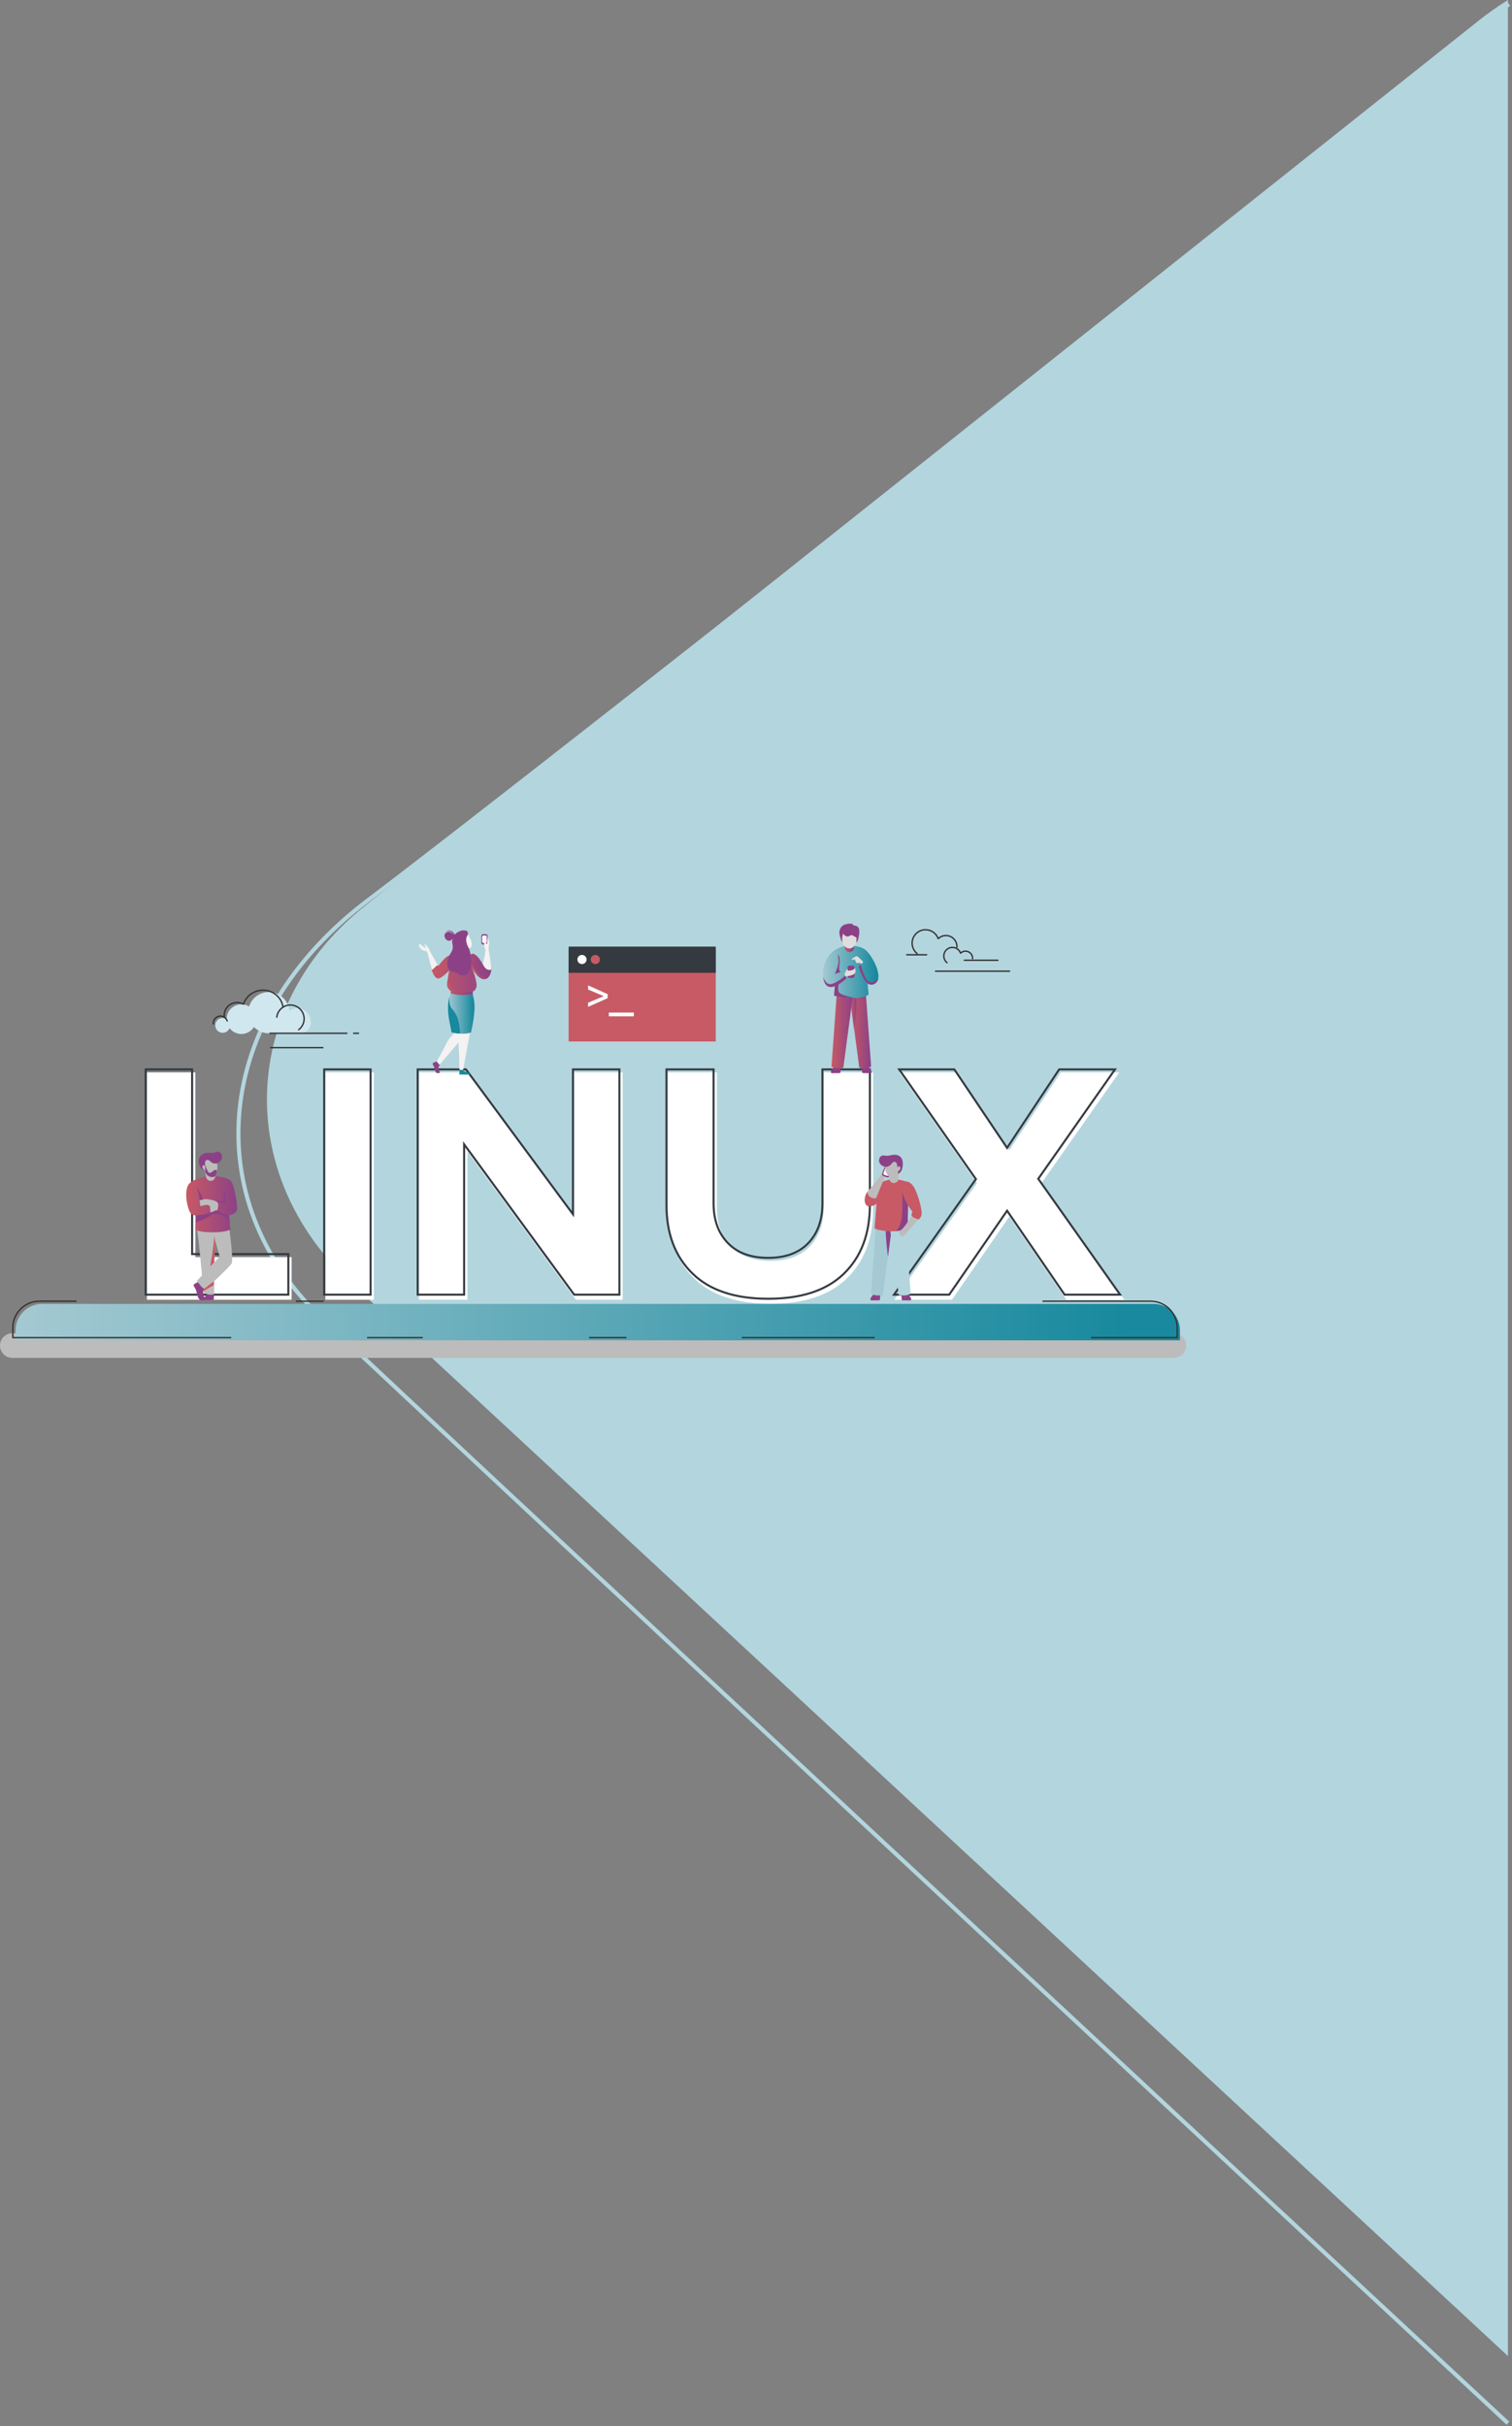 <?xml version="1.0" encoding="utf-8"?>
<svg xmlns="http://www.w3.org/2000/svg" fill="none" height="1190" viewBox="0 0 742 1190" width="742">
<rect x="0" y="0" width="742" height="1190" fill="#808080" stroke="none"/>
<path clip-rule="evenodd" d="M179.202 444.224C117.796 493.006 114.639 575.775 172.15 629.094L740.017 1155.57V0C735.101 3.045 730.348 6.379 725.787 10.002L179.202 444.224Z" fill="#B3D5DE" fill-rule="evenodd"/>
<path d="M740.5 2C740.5 2 259.93 382 181.277 441C102.625 500 97.965 589.5 157.39 646C216.816 702.5 740 1188.5 740 1188.5" stroke="#B3D5DE" stroke-width="2"/>
<path d="M143.112 637.473H72.102V525.986H95.884V616.58H143.114V637.473H143.112Z" fill="white"/>
<path d="M183.474 637.473H159.691V525.986H183.474V637.473Z" fill="white"/>
<path d="M305.564 637.473H282.619L229.361 564.765V637.473H205.578V525.986H230.031L281.781 596.019V525.986H305.564V637.473Z" fill="white"/>
<path d="M415.682 626.942C407.141 635.299 394.605 639.479 378.082 639.479C361.558 639.479 349.024 635.274 340.481 626.859C331.94 618.448 327.669 607.165 327.669 593.012V525.986H351.786V592.176C351.786 600.198 354.073 606.578 358.652 611.313C363.23 616.051 369.706 618.416 378.08 618.416C386.453 618.416 392.902 616.051 397.423 611.313C401.946 606.578 404.205 600.198 404.205 592.176V525.986H428.49V592.844C428.49 607.22 424.219 618.586 415.678 626.942H415.682Z" fill="white"/>
<path d="M551.756 637.473H523.285L495.317 596.689L467.181 637.473H438.878L479.407 580.308L441.389 525.986H469.692L495.317 564.094L520.607 525.986H549.245L511.228 580.141L551.758 637.473H551.756Z" fill="white"/>
<path d="M94.782 615.094H141.512V634.987H71.5V524.5H94.282V614.594V615.094H94.782Z" stroke="#343A40"/>
<path d="M181.872 634.987H159.09V524.5H181.872V634.987Z" stroke="#343A40"/>
<path d="M227.759 562.779V634.987H204.977V524.5H228.677L280.278 594.33L281.18 595.551V594.033V524.5H303.962V634.987H281.771L228.662 562.483L227.759 561.25V562.779Z" stroke="#343A40"/>
<path d="M403.604 524.5H426.889V590.859C426.889 605.129 422.652 616.355 414.227 624.599L413.91 624.909C405.501 632.938 393.216 636.993 376.98 636.993C360.538 636.993 348.149 632.81 339.731 624.517L339.38 624.873L339.731 624.517C331.302 616.216 327.067 605.071 327.067 591.026V524.5H350.185V590.19C350.185 598.312 352.503 604.827 357.191 609.675C361.887 614.535 368.508 616.931 376.978 616.931C385.448 616.931 392.043 614.535 396.683 609.673C401.314 604.825 403.604 598.31 403.604 590.19V524.5Z" stroke="#343A40"/>
<path d="M465.817 634.987H438.744L478.714 578.612L478.918 578.324L478.716 578.036L441.247 524.5H468.324L493.801 562.387L494.218 563.008L494.632 562.385L519.774 524.5H547.182L509.718 577.868L509.515 578.156L509.719 578.444L549.691 634.987H522.447L494.628 594.421L494.217 593.821L493.804 594.42L465.817 634.987Z" stroke="#343A40"/>
<path d="M446.833 637.799C446.833 637.799 447.242 637.595 447.16 637.023C447.078 636.452 445.728 634.901 445.728 634.901L442.374 634.86C442.374 634.86 442.374 637.554 442.619 637.717C442.865 637.799 446.833 637.799 446.833 637.799Z" fill="#8C4187"/>
<path d="M427.485 637.799C427.485 637.799 427.075 637.595 427.157 637.023C427.239 636.452 428.589 634.901 428.589 634.901L431.943 634.86C431.943 634.86 431.943 637.554 431.698 637.717C431.452 637.799 427.485 637.799 427.485 637.799Z" fill="#8C4187"/>
<path d="M430.036 598.571L437.874 600.204L433.238 635.171C433.238 635.171 431.193 635.579 429.42 635.239C427.648 634.899 427.443 634.49 427.443 634.49L430.034 598.569H430.036V598.571Z" fill="#A4C9D2"/>
<path d="M435.761 616.531C435.761 616.531 434.533 606.733 434.67 603.536L434.806 600.338L436.851 600.406L437.26 605.033L435.761 616.529H435.759L435.761 616.531Z" fill="#8C4187"/>
<path d="M444.279 598.571L436.441 600.204L441.077 635.171C441.077 635.171 443.122 635.579 444.895 635.239C446.667 634.899 446.872 634.49 446.872 634.49L444.281 598.569H444.279V598.571Z" fill="#B3D5DE"/>
<path d="M445.082 579.641C445.082 579.641 442.219 578.366 437.874 578.417C433.528 578.467 426.354 582.992 425.127 585.372C423.491 588.706 424.582 591.699 426.491 591.699C428.263 591.631 430.104 590.747 430.172 590.066C430.172 590.066 429.798 594.693 429.49 598.571L429.185 602.449C431.025 603.724 440.484 604.999 445.443 602.449L445.597 585.661L445.086 579.641H445.084H445.082Z" fill="#C85A65"/>
<path d="M438.662 580.254C439.891 580.254 440.888 579.258 440.888 578.032V575.639C440.888 574.412 439.891 573.417 438.662 573.417H438.617C437.388 573.417 436.391 574.412 436.391 575.639V578.032C436.391 579.258 437.388 580.254 438.617 580.254H438.662Z" fill="#BDBCBC"/>
<path d="M434.296 577.091L429.9 587.704C429.9 587.704 428.009 588.062 426.731 586.787C425.454 585.512 425.812 584.491 425.812 584.491L432.356 576.379C432.356 576.379 432.662 575.001 433.276 573.829C433.889 572.655 435.066 572.655 435.627 572.859C436.19 573.063 437.008 575.155 437.008 575.155C437.008 575.155 435.167 577.196 434.861 577.196C434.556 577.196 434.298 577.095 434.298 577.095L434.296 577.091Z" fill="#BDBCBC"/>
<path d="M435.276 577.45C435.713 577.61 436.194 577.384 436.351 576.951L437.501 573.802C437.66 573.366 437.434 572.886 437 572.729L435.159 572.06C434.723 571.901 434.242 572.126 434.084 572.56L432.935 575.709C432.775 576.144 433.001 576.624 433.436 576.782L435.276 577.45Z" fill="#8C4187"/>
<path d="M435.269 576.687C435.589 576.803 435.941 576.638 436.056 576.319L436.897 574.014C437.014 573.695 436.849 573.343 436.529 573.228L435.181 572.739C434.862 572.622 434.509 572.787 434.395 573.106L433.553 575.411C433.436 575.73 433.602 576.082 433.921 576.197L435.269 576.687Z" fill="white"/>
<path d="M438.079 577.653C439.941 577.653 441.591 575.643 441.76 573.162C441.93 570.682 440.282 568.672 438.079 568.672C435.876 568.672 434.228 570.682 434.398 573.162C434.567 575.643 436.215 577.653 438.079 577.653Z" fill="#BDBCBC"/>
<path d="M440.66 575.611L440.687 574.463C440.687 574.463 441.811 573.926 441.838 572.906C441.866 571.885 440.867 572.011 440.662 572.215C440.458 572.42 440.304 572.725 440.304 572.725C440.304 572.725 440.586 570.021 439.077 569.84C437.567 569.661 437.618 571.626 435.572 572.186C433.527 572.748 430.919 570.861 431.431 568.588C431.942 566.316 433.656 566.673 435.037 566.878C436.418 567.082 439.46 565.398 441.71 567.26C443.96 569.125 442.937 573.666 442.043 574.686C441.147 575.707 440.637 575.808 440.662 575.604L440.658 575.608L440.66 575.611Z" fill="#8C4187"/>
<path d="M442.782 584.421C442.782 584.421 443.191 586.462 444.35 588.64C445.509 590.817 445.645 590.885 445.645 590.885L445.372 601.565C445.372 601.565 443.941 602.857 442.032 603.334C440.123 603.81 439.441 603.674 439.441 603.674C439.441 603.674 441.691 602.653 442.441 597.688C443.191 592.724 442.782 584.423 442.782 584.423H442.78L442.782 584.421Z" fill="#8C4187"/>
<path d="M450.603 598.112C450.603 598.112 444.213 605.715 443.395 606.224C442.577 606.733 442.577 606.683 442.577 606.683C442.577 606.683 441.605 605.713 441.453 604.999C441.299 604.286 441.299 604.082 441.299 604.082C441.299 604.082 442.423 603.469 444.316 600.919C446.207 598.369 447.997 595.511 447.997 595.511C447.997 595.511 449.684 596.378 450.348 596.94L451.012 597.502L450.603 598.114V598.112Z" fill="#BDBCBC"/>
<path d="M450.861 598.112C450.861 598.112 448.253 597.399 447.742 596.633L447.232 595.867L447.742 594.284C447.742 594.284 442.443 587.687 442.715 582.514C443.056 578.024 446.924 578.875 449.02 583.212C451.116 587.549 452.548 594.08 452.293 595.61C452.037 597.14 450.861 598.11 450.861 598.11V598.112Z" fill="#C85A65"/>
<path d="M229.721 458.542C229.721 458.542 232.47 462.624 231.221 464.438C229.972 466.25 227.3 464.979 226.451 464.489C225.6 463.999 225.274 463.579 225.274 463.579C225.274 463.579 225.835 462.669 226.465 461.233C227.094 459.796 226.706 458.505 226.706 458.505C226.706 458.505 227.292 456.274 229.723 458.544L229.721 458.542Z" fill="#F4F2F2"/>
<path d="M236.918 463.233C236.526 463.233 236.211 462.858 236.211 462.393V459.044C236.211 458.581 236.528 458.204 236.918 458.204H238.568C238.959 458.204 239.275 458.579 239.275 459.044V462.395C239.275 462.858 238.957 463.235 238.568 463.235H236.918V463.233Z" fill="#8C4187"/>
<path d="M237.141 462.516C236.855 462.516 236.623 462.24 236.623 461.902V459.448C236.623 459.11 236.855 458.834 237.141 458.834H238.349C238.635 458.834 238.867 459.11 238.867 459.448V461.902C238.867 462.24 238.635 462.516 238.349 462.516H237.141Z" fill="white"/>
<path d="M238.27 465.579C238.27 465.579 237.608 465.041 237.662 463.853C237.717 462.665 237.331 461.586 237.717 461.207C238.102 460.83 238.213 461.693 238.268 462.125C238.323 462.558 238.71 462.935 238.71 462.935H239.041L239.261 459.804C239.261 459.804 240.087 461.153 240.035 462.34C239.98 463.528 239.758 464.93 239.815 465.849C239.869 466.767 241.137 472.597 240.972 475.242C240.806 477.888 239.593 479.182 237.993 479.289C236.394 479.398 236.229 475.456 236.945 472.705C237.664 469.953 238.102 467.684 238.159 466.66C238.213 465.635 238.27 465.581 238.27 465.581H238.268L238.27 465.579Z" fill="#F4F2F2"/>
<path d="M217.098 478.897C217.098 478.897 215.635 480.238 213.967 479.103C212.296 477.967 210.837 471.319 210.263 469.154C209.688 466.988 209.688 466.471 209.008 466.471C208.329 466.471 206.973 466.11 206.295 465.13C205.615 464.15 205.148 463.583 205.773 463.221C206.398 462.859 206.815 463.532 207.653 464.251C208.486 464.974 209.061 464.768 209.061 464.768C209.061 464.768 208.747 464.306 208.381 463.688C208.015 463.069 208.434 463.12 208.798 463.376C209.164 463.633 210.469 464.873 210.625 465.593C210.783 466.316 213.393 470.853 214.488 472.863C215.584 474.873 216.523 476.883 216.523 476.883L217.098 478.893V478.897Z" fill="#F4F2F2"/>
<path d="M213.783 521.575C213.783 521.575 216.987 516.037 218.941 511.978C220.896 507.919 224.525 505.454 224.525 505.454L227.429 508.464L215.138 522.905L213.635 522.51L213.783 521.573V521.575Z" fill="#F4F2F2"/>
<path d="M225.425 524.398C225.425 524.398 225.425 518.004 225.084 513.514C224.743 509.024 226.652 505.079 226.652 505.079L230.674 506.236L227.265 524.876L225.765 525.284L225.425 524.4V524.398Z" fill="#F4F2F2"/>
<path d="M221.672 486.095C221.672 486.095 219.695 489.835 219.9 494.121C220.104 498.408 221.127 502.082 221.399 504.189L221.672 506.298C221.672 506.298 226.581 507.319 228.83 506.91L231.08 506.502C231.08 506.502 232.512 501.129 232.852 494.936C233.045 491.445 232.173 487.994 231.378 485.652L222.081 485.003L221.672 486.091V486.095Z" fill="url(#paint0_linear_2275_15323)"/>
<path d="M231.081 468.135C231.081 468.135 232.036 466.911 234.149 469.02C236.262 471.129 237.302 474.088 238.325 474.955C239.348 475.822 240.115 475.822 241.138 475.567C241.138 475.567 240.779 480.415 237.287 480.176C234.219 479.904 231.628 474.529 231.628 474.529C231.628 474.529 234.56 482.285 233.742 484.326C232.924 486.367 231.833 486.367 231.833 486.367L231.969 487.32C231.969 487.32 230.538 488 226.79 487.864C223.041 487.728 221.336 486.912 221.336 486.912L221.473 486.163C221.473 486.163 219.564 485.143 219.496 482.965C219.427 480.788 220.45 476.026 220.45 476.026C220.45 476.026 217.382 479.223 215.542 479.836C213.701 480.448 212.542 477.523 212.201 476.706L211.86 475.89L214.587 473.372L215.133 473.712C215.133 473.712 218.064 469.768 219.768 468.952C221.473 468.135 222.086 468.34 222.086 468.34L231.085 468.135H231.083H231.081Z" fill="url(#paint1_linear_2275_15323)"/>
<path d="M227.62 456.312C225.165 456.231 223.089 458.425 223.089 458.425C223.089 458.425 222.68 457.1 221.299 456.538C219.918 455.976 218.896 456.742 218.896 456.742C218.896 456.742 220.532 456.334 221.4 456.997C222.269 457.66 222.423 458.476 222.423 458.476C222.423 458.476 221.4 456.538 219.56 457.098C217.719 457.658 217.873 459.547 218.742 460.568C220.532 462.609 222.218 460.364 222.218 460.364C222.218 460.364 221.605 461.485 222.014 462.966C222.423 464.448 222.32 465.875 220.89 467.966C219.458 470.058 218.896 473.578 220.327 475.415C221.759 477.252 223.19 476.385 223.958 477.048C224.725 477.711 227.076 479.598 229.634 477.353C232.189 475.108 231.219 467.047 229.889 464.7C228.56 462.354 228.662 460.261 228.97 459.648C229.275 459.036 230.892 456.351 227.62 456.311V456.312Z" fill="#8C4187"/>
<path d="M225.39 527.016L230.742 527.084C230.553 526.744 230.469 526.064 229.311 525.895C227.369 525.554 227.23 524.806 227.197 524.738L225.493 524.703L225.392 527.016H225.39Z" fill="#18899E"/>
<path d="M213.383 520.916C213.383 520.916 212.111 521.462 212.28 521.884C212.45 522.304 213.003 522.767 213.256 524.195C213.509 525.624 214.105 526.338 214.614 526.338C215.122 526.338 215.886 526.211 215.886 526.211C215.886 526.211 215.969 525.498 215.504 525.243C215.038 524.991 215.122 523.731 215.334 523.227C215.547 522.724 215.8 522.386 215.8 522.386L214.275 520.621L213.385 520.914H213.383V520.916Z" fill="#8C4187"/>
<path d="M221.557 506.285C221.557 506.285 223.653 506.897 224.726 506.897H225.799C225.799 506.897 225.698 501.897 224.214 498.478C222.731 495.059 221.3 495.059 220.787 492.609C220.277 490.16 220.532 488.885 220.532 488.885C220.532 488.885 219.51 492.252 219.969 496.896C220.429 501.54 221.146 503.427 221.298 504.702C221.452 505.977 221.553 506.285 221.553 506.285H221.557Z" fill="#18899E"/>
<path d="M232.034 487.458C232.034 487.458 230.194 488.02 226.563 488.02C222.932 488.02 221.144 487.102 221.144 487.102L221.298 486.132C221.298 486.132 219.253 484.806 219.407 482.866L219.561 480.928C219.561 480.928 220.379 483.99 222.27 485.061C224.161 486.132 226.514 486.591 226.514 486.591C226.514 486.591 231.115 486.437 231.524 486.336L231.933 486.233L232.034 487.458Z" fill="url(#paint2_linear_2275_15323)"/>
<path d="M232.088 475.569C232.088 475.569 234.388 479.651 236.946 480.213C239.501 480.775 240.473 477.917 240.473 477.917C240.473 477.917 239.145 480.009 236.895 479.192C234.645 478.376 231.322 473.069 231.322 473.069C231.322 473.069 231.322 474.498 231.577 475.059C231.833 475.621 232.088 475.569 232.088 475.569Z" fill="url(#paint3_linear_2275_15323)"/>
<path d="M100.57 637.595C100.57 637.595 100.161 637.391 100.243 636.819C100.325 636.248 101.675 634.697 101.675 634.697L105.029 634.656C105.029 634.656 105.029 637.35 104.784 637.513C104.538 637.595 100.57 637.595 100.57 637.595Z" fill="#8C4187"/>
<path d="M99.913 634.063C99.913 634.063 97.943 612.037 97.266 607.268C96.588 602.496 96.673 599.978 96.673 599.978L105.966 603.248C105.966 603.248 104.864 622.067 104.989 627.681C105.113 633.291 105.137 634.592 105.137 634.592C105.137 634.592 104.054 635.249 102.236 634.885C100.421 634.522 99.913 634.067 99.913 634.067V634.063Z" fill="#BDBCBC"/>
<path d="M96.781 628.982C96.781 628.982 94.736 629.866 95.008 630.546C95.281 631.227 96.167 631.975 96.576 634.286C96.985 636.6 97.94 637.756 98.758 637.756C99.576 637.756 100.803 637.552 100.803 637.552C100.803 637.552 100.939 636.396 100.19 635.987C99.44 635.579 99.576 633.538 99.917 632.722C100.258 631.905 100.667 631.361 100.667 631.361L98.213 628.503L96.781 628.98H96.779L96.781 628.982Z" fill="#8C4187"/>
<path d="M112.734 604.082C112.734 604.082 114.575 618.028 113.689 619.661C112.802 621.293 100.942 632.313 100.942 632.313C100.942 632.313 99.715 632.313 98.215 630.34C96.716 628.367 96.647 628.163 96.647 628.163L107.828 616.325L103.942 602.787L112.736 602.243V604.08H112.734V604.082Z" fill="#BDBCBC"/>
<path d="M100.071 632.197L104.758 628.573L104.962 628.369L104.927 630.36C103.7 630.819 100.069 633.114 100.019 633.371L100.069 632.197H100.071Z" fill="#C85A65"/>
<path d="M101.962 576.869C101.28 576.937 93.781 578.298 92.283 581.36C90.102 585.442 92.352 594.625 94.056 595.509C95.76 596.394 96.305 596.122 96.305 596.122L95.897 602.923C97.328 604.148 100.532 604.352 104.623 604.42C109.872 604.42 113.074 603.196 113.074 603.196L112.324 596.052C112.324 596.052 116.276 595.643 116.346 592.786C116.414 589.928 114.915 580.335 112.938 578.84C110.961 577.344 104.895 576.663 104.895 576.663L101.964 576.867H101.962V576.869Z" fill="url(#paint4_linear_2275_15323)"/>
<path d="M103.706 579.144C102.495 579.356 101.34 578.549 101.125 577.342L100.709 574.986C100.496 573.777 101.305 572.624 102.514 572.41L102.559 572.402C103.771 572.19 104.926 572.997 105.14 574.204L105.557 576.56C105.769 577.769 104.961 578.922 103.751 579.136L103.706 579.144Z" fill="#BDBCBC"/>
<path d="M103.828 576.479C102.68 576.681 101.823 575.474 100.937 574.42C100.664 574.08 100.664 574.251 99.874 573.93C99.471 573.773 99.531 573.131 99.422 572.696C98.822 570.284 100.096 568.019 102.266 567.636C104.435 567.255 106.407 568.948 106.673 571.421C106.936 573.891 105.664 576.158 103.83 576.481H103.828V576.479Z" fill="#BDBCBC"/>
<path d="M100.325 573.775C100.325 573.775 99.505 573.458 99.303 572.459C99.1 571.459 100.105 571.411 100.341 571.576C100.578 571.741 100.783 572.017 100.783 572.017C100.783 572.017 100.037 569.403 101.49 568.965C102.943 568.528 103.237 570.472 105.347 570.67C107.46 570.869 109.698 568.557 108.798 566.411C107.9 564.263 106.274 564.912 104.951 565.352C103.629 565.793 100.337 564.662 98.448 566.884C96.556 569.107 97.972 572.449 99.047 573.316C100.07 574.183 100.325 574.132 100.325 573.775H100.323H100.325Z" fill="#8C4187"/>
<path d="M112.391 595.918C112.391 595.918 109.783 595.356 108.556 594.743C107.329 594.131 106.256 593.519 106.256 593.519C106.256 593.519 101.756 595.509 99.097 595.815C96.439 596.12 96.234 596.069 96.234 596.069L96.184 599.539C96.184 599.539 100.428 598.161 103.238 596.223C106.051 594.285 109.579 596.324 110.753 597.193C111.929 598.06 112.798 600 112.798 600L112.389 595.918H112.391Z" fill="#8C4187"/>
<path d="M98.323 591.55C98.323 591.55 97.954 586.692 97.3 584.692C96.645 582.691 96.277 581.834 96.277 581.834C96.277 581.834 98.527 585.182 99.059 586.733C99.591 588.284 99.877 590.08 99.877 590.08L98.323 591.55Z" fill="#8C4187"/>
<path d="M106.951 589.796C106.951 589.796 109.078 589.756 110.018 589.96L110.959 590.164C110.959 590.164 110.55 587.796 110.509 585.673L110.468 583.551C110.468 583.551 109.814 586 109.691 587.551L109.568 589.102L104.251 588.858L106.951 589.796Z" fill="#8C4187"/>
<path d="M103.341 594.693C103.341 594.693 102.778 591.478 103.239 591.478C103.701 591.478 107.022 592.498 106.767 593.06C106.512 593.622 103.341 594.693 103.341 594.693Z" fill="#BDBCBC"/>
<path d="M106.512 593.775C106.512 593.775 107.688 590.663 106.665 589.693C105.643 588.723 102.934 588.315 101.706 588.163C100.479 588.01 99.406 588.368 99.406 588.368L97.924 588.725L98.333 591.583C98.333 591.583 101.297 590.716 102.065 591.021C102.832 591.326 106.514 593.775 106.514 593.775H106.512Z" fill="#BDBCBC"/>
<path d="M105.13 619.134L103.188 621.072C103.188 621.072 104.262 614.49 104.721 610.919C105.181 607.348 105.181 606.02 105.181 606.02L105.641 608.928L105.13 619.134Z" fill="#C85A65"/>
<path d="M100.572 571.712L100.654 571.345C101.889 574.164 102.037 576.487 104.425 574.486C105.418 573.571 106.012 573.631 106.299 574.121C106.299 574.121 106.367 576.819 104.774 577.235C103.182 577.651 101.453 576.494 100.94 575.27C100.43 574.148 100.94 572.284 100.572 571.712Z" fill="#8C4187"/>
<path d="M351.249 465.299H279.061V510.812H351.249V465.299Z" fill="#C85A65"/>
<path d="M351.249 464.279H279.061V477.136H351.249V464.279Z" fill="#343A40"/>
<path d="M298.217 489.555L288.603 493.836V491.814L296.255 488.587L288.603 485.318V483.296L298.217 487.598V489.555Z" fill="white"/>
<path d="M311.065 498.462H298.778V496.633H311.065V498.462Z" fill="white"/>
<path d="M285.602 472.85C286.845 472.85 287.852 471.844 287.852 470.604C287.852 469.364 286.845 468.359 285.602 468.359C284.36 468.359 283.353 469.364 283.353 470.604C283.353 471.844 284.36 472.85 285.602 472.85Z" fill="white"/>
<path d="M292.146 472.85C293.389 472.85 294.396 471.845 294.396 470.605C294.396 469.365 293.389 468.359 292.146 468.359C290.904 468.359 289.896 469.365 289.896 470.605C289.896 471.845 290.904 472.85 292.146 472.85Z" fill="#C85A65"/>
<path d="M408.096 526.357C408.096 526.357 407.687 526.153 407.769 525.582C407.85 525.01 409.2 523.459 409.2 523.459L412.554 523.418C412.554 523.418 412.554 526.112 412.309 526.276C412.064 526.357 408.096 526.357 408.096 526.357Z" fill="#8C4187"/>
<path d="M427.441 526.357C427.441 526.357 427.85 526.153 427.768 525.582C427.686 525.01 426.337 523.459 426.337 523.459L422.982 523.418C422.982 523.418 422.982 526.112 423.228 526.276C423.473 526.357 427.441 526.357 427.441 526.357Z" fill="#8C4187"/>
<path d="M424.892 487.131L417.054 488.764L421.689 523.731C421.689 523.731 423.735 524.139 425.507 523.799C427.28 523.459 427.484 523.05 427.484 523.05L424.894 487.129H424.892V487.131Z" fill="url(#paint5_linear_2275_15323)"/>
<path d="M419.164 505.091C419.164 505.091 420.391 495.293 420.255 492.096L420.118 488.898L418.073 488.966L417.664 493.593L419.164 505.089H419.166L419.164 505.091Z" fill="url(#paint6_linear_2275_15323)"/>
<path d="M410.646 487.131L418.484 488.764L413.848 523.731C413.848 523.731 411.803 524.139 410.031 523.799C408.258 523.459 408.054 523.05 408.054 523.05L410.644 487.129H410.646V487.131Z" fill="url(#paint7_linear_2275_15323)"/>
<path d="M426.255 487.81C426.255 487.81 424.346 489.443 418.688 489.647C413.029 489.851 409.484 488.286 409.484 488.286L409.825 483.525C409.825 483.525 405.121 486.247 404.032 479.715C402.942 473.184 406.759 467.741 409.691 465.974C412.622 464.205 414.94 463.933 414.94 463.933C414.94 463.933 421.689 463.048 425.098 466.246C428.506 469.444 432.731 478.22 430.481 481.282C428.232 484.344 425.778 482.303 425.778 482.303L426.255 487.814H426.253L426.255 487.81Z" fill="url(#paint8_linear_2275_15323)"/>
<path d="M416.876 466.977C415.647 466.977 414.649 465.981 414.649 464.755V462.364C414.649 461.137 415.647 460.142 416.876 460.142H416.921C418.15 460.142 419.147 461.137 419.147 462.364V464.755C419.147 465.981 418.15 466.977 416.921 466.977H416.876Z" fill="url(#paint9_linear_2275_15323)"/>
<path d="M416.848 465.19C414.985 465.19 413.336 463.18 413.166 460.7C412.997 458.219 414.645 456.209 416.848 456.209C419.051 456.209 420.698 458.219 420.529 460.7C420.359 463.18 418.712 465.19 416.848 465.19Z" fill="#DFDEDE"/>
<path d="M423.495 471.654C423.495 471.654 421.109 469.068 420.531 469C419.952 468.932 417.837 470.225 417.94 470.598C418.041 470.971 419.508 470.53 419.508 470.53C419.508 470.53 420.054 472.332 420.566 472.402C421.076 472.47 421.793 472.062 422.032 472.266C422.272 472.47 422.611 472.775 422.611 472.775C422.611 472.775 423.189 472.571 423.429 472.095C423.669 471.619 423.497 471.652 423.497 471.652L423.495 471.654Z" fill="#DFDEDE"/>
<path d="M416.905 479.647C416.346 479.647 415.895 479.196 415.895 478.638V474.601C415.895 474.043 416.346 473.592 416.905 473.592H418.358C418.917 473.592 419.369 474.043 419.369 474.601V478.638C419.369 479.196 418.917 479.647 418.358 479.647H416.905Z" fill="#8C4187"/>
<path d="M414.359 477.81C414.359 477.81 414.7 477.266 415.041 476.381C415.382 475.497 415.995 475.225 415.995 475.225V476.041C415.995 476.041 417.018 476.21 418.382 475.736C419.745 475.26 419.369 474.511 419.369 474.511C419.369 474.511 419.743 474.816 419.846 475.94C419.948 477.062 419.268 477.812 418.21 478.22C417.152 478.628 415.824 478.765 415.62 478.868C415.415 478.971 415.175 479.107 415.175 479.107L414.357 477.814H414.359V477.81Z" fill="#DFDEDE"/>
<path d="M413.304 462.062C413.304 462.062 412.759 461.518 412.112 458.9C411.463 456.281 412.589 454.578 413.748 453.865C414.907 453.152 416.952 452.879 417.804 453.049C418.657 453.218 418.927 453.933 418.927 453.933C418.927 453.933 421.074 453.832 421.551 455.566C422.028 457.3 421.177 460.873 420.768 461.52C420.359 462.167 420.154 462.337 420.154 462.337C420.154 462.337 420.46 460.227 420.291 459.852C420.121 459.479 419.917 459.784 419.099 459.205C418.281 458.628 418.076 458.525 417.428 458.762C416.779 459.001 416.064 459.714 414.938 459.034C413.814 458.354 413.814 457.774 413.814 457.774C413.814 457.774 413.236 459.168 413.269 460.393C413.304 461.617 413.337 461.685 413.337 461.685L413.302 462.059V462.064L413.304 462.062Z" fill="#8C4187"/>
<path d="M415.17 479.171L415.498 479.783C415.498 479.783 411.039 484.151 407.644 484.11C404.249 484.069 403.963 479.171 403.963 479.171C403.963 479.171 405.067 482.967 407.726 482.682C410.385 482.396 414.802 478.559 414.802 478.559L415.17 479.171Z" fill="#8C4187"/>
<path d="M411.02 468.201C411.02 468.201 412.042 470.651 411.174 473.662C410.305 476.673 409.641 477.744 409.641 477.744L412.605 476.673C412.605 476.673 411.532 476.164 411.838 474.173C412.144 472.183 412.196 469.836 411.736 469.02C411.277 468.203 411.022 468.203 411.022 468.203L411.02 468.201Z" fill="#8C4187"/>
<path d="M422.472 473.151L421.349 474.171C421.349 474.171 423.853 482.437 427.075 482.895C430.297 483.354 431.012 479.937 431.012 479.937C431.012 479.937 428.199 483.253 425.949 481.111C423.7 478.969 422.472 473.151 422.472 473.151Z" fill="#8C4187"/>
<path d="M409.689 483.729L409.28 488.286C409.28 488.286 412.553 489.374 415.825 489.578C419.097 489.783 419.981 489.578 419.981 489.578C419.981 489.578 412.482 488.218 411.664 486.585C410.846 484.952 411.733 481.754 411.733 481.754L409.756 482.775L409.687 483.727H409.689V483.729Z" fill="#8C4187"/>
<path d="M576.106 666H6.05C2.708 666 0 663.294 0 659.956C0 656.618 2.708 653.912 6.05 653.912H576.106C579.447 653.912 582.156 656.618 582.156 659.956C582.156 663.294 579.447 666 576.106 666Z" fill="#BDBCBC"/>
<path d="M147.234 494.683C145.346 494.273 143.475 494.7 141.998 495.709C141.588 491.439 138.479 487.738 134.058 486.78C128.883 485.657 123.776 488.706 122.238 493.668C121.562 493.255 120.812 492.942 119.994 492.764C116.068 491.913 112.192 494.404 111.34 498.327C111.229 498.835 111.179 499.342 111.176 499.843C110.836 499.635 110.462 499.463 110.048 499.376C108.083 498.949 106.149 500.196 105.722 502.156C105.294 504.119 106.542 506.052 108.504 506.479C110.274 506.862 112.01 505.884 112.653 504.25C113.665 505.588 115.139 506.587 116.909 506.97C119.994 507.639 123.042 506.24 124.62 503.706C125.966 505.101 127.722 506.126 129.758 506.566C130.498 506.728 131.238 506.798 131.965 506.795L144.367 506.758C148.014 507.548 151.611 506.351 152.402 502.707C153.192 499.063 150.877 495.47 147.23 494.68L147.234 494.683Z" fill="#D0E7EF"/>
<path d="M20.666 639.518H566.037C573.227 639.518 579.065 645.35 579.065 652.534V657.384H7.639V652.534C7.639 645.35 13.476 639.518 20.666 639.518Z" fill="url(#paint10_linear_2275_15323)"/>
<path d="M158.963 637.865H145.154V638.537H158.963V637.865Z" fill="#333333"/>
<path d="M110.097 499.047C109.932 499.047 109.787 498.926 109.764 498.758C109.525 497.047 109.986 495.346 111.059 493.965C112.132 492.586 113.69 491.692 115.443 491.447C116.772 491.262 118.091 491.467 119.282 492.039C120.581 488.532 123.804 485.954 127.596 485.426C130.328 485.046 133.04 485.719 135.234 487.326C137.431 488.936 138.844 491.286 139.217 493.941C139.244 494.126 139.116 494.294 138.931 494.321C138.746 494.348 138.578 494.217 138.551 494.035C138.205 491.558 136.886 489.369 134.837 487.867C132.784 486.364 130.247 485.732 127.69 486.088C124.016 486.599 120.917 489.164 119.794 492.617C119.763 492.711 119.689 492.788 119.598 492.825C119.504 492.862 119.4 492.855 119.312 492.805C118.155 492.166 116.85 491.924 115.537 492.109C113.956 492.331 112.556 493.134 111.591 494.375C110.628 495.612 110.215 497.135 110.43 498.664C110.457 498.849 110.329 499.017 110.144 499.044C110.127 499.044 110.114 499.044 110.097 499.044V499.047Z" fill="#333333"/>
<path d="M104.726 502.544C104.561 502.544 104.416 502.423 104.392 502.255C104.11 500.234 105.57 498.352 107.646 498.063C109.496 497.804 111.283 498.923 111.805 500.664C111.858 500.843 111.757 501.031 111.579 501.081C111.401 501.135 111.212 501.034 111.159 500.856C110.731 499.431 109.261 498.516 107.737 498.728C106.028 498.967 104.826 500.506 105.059 502.16C105.086 502.345 104.958 502.513 104.773 502.54C104.756 502.54 104.742 502.54 104.726 502.54V502.544Z" fill="#333333"/>
<path d="M146.561 505.377C146.46 505.377 146.359 505.33 146.291 505.243C146.18 505.095 146.211 504.883 146.359 504.772C147.557 503.871 148.404 502.57 148.744 501.108C149.542 497.673 147.395 494.23 143.956 493.434C140.518 492.637 137.073 494.785 136.275 498.217C136.221 498.449 136.181 498.688 136.154 498.92C136.134 499.105 135.969 499.236 135.781 499.215C135.596 499.195 135.464 499.027 135.484 498.842C135.515 498.587 135.558 498.325 135.619 498.069C136.501 494.274 140.309 491.901 144.108 492.781C147.906 493.662 150.282 497.467 149.4 501.263C149.024 502.88 148.088 504.318 146.763 505.313C146.702 505.36 146.631 505.381 146.561 505.381V505.377Z" fill="#333333"/>
<path d="M170.208 507.126H132.525C132.34 507.126 132.188 506.974 132.188 506.789C132.188 506.605 132.34 506.453 132.525 506.453H170.208C170.393 506.453 170.545 506.605 170.545 506.789C170.545 506.974 170.393 507.126 170.208 507.126Z" fill="#333333"/>
<path d="M175.928 507.126H173.573C173.388 507.126 173.236 506.974 173.236 506.789C173.236 506.605 173.388 506.453 173.573 506.453H175.928C176.113 506.453 176.264 506.605 176.264 506.789C176.264 506.974 176.113 507.126 175.928 507.126Z" fill="#333333"/>
<path d="M158.433 514.185H132.862C132.677 514.185 132.525 514.034 132.525 513.849C132.525 513.664 132.677 513.513 132.862 513.513H158.433C158.618 513.513 158.769 513.664 158.769 513.849C158.769 514.034 158.618 514.185 158.433 514.185Z" fill="#333333"/>
<path d="M577.714 656.404H535.451V655.732H577.377V651.217C577.377 644.225 571.684 638.537 564.686 638.537H511.59V637.865H564.686C572.055 637.865 578.05 643.855 578.05 651.217V656.068C578.05 656.253 577.899 656.404 577.714 656.404Z" fill="#333333"/>
<path d="M429.276 655.731H364.084V656.404H429.276V655.731Z" fill="#333333"/>
<path d="M207.479 655.731H180.139V656.404H207.479V655.731Z" fill="#333333"/>
<path d="M307.448 655.731H289.081V656.404H307.448V655.731Z" fill="#333333"/>
<path d="M113.467 656.404H6.289C6.104 656.404 5.952 656.253 5.952 656.068V651.217C5.952 643.855 11.948 637.865 19.316 637.865H37.569V638.537H19.316C12.318 638.537 6.625 644.225 6.625 651.217V655.732H113.467V656.404Z" fill="#333333"/>
<path d="M464.751 472.52C464.677 472.52 464.603 472.497 464.543 472.446C463.395 471.529 462.756 470.107 462.833 468.644C462.968 466.137 465.111 464.197 467.628 464.335C469.317 464.426 470.791 465.424 471.504 466.927C472.217 466.389 473.102 466.113 474 466.16C475.017 466.214 475.952 466.661 476.635 467.417C477.318 468.174 477.661 469.152 477.607 470.167C477.597 470.352 477.439 470.497 477.254 470.487C477.069 470.477 476.928 470.319 476.934 470.134C477.025 468.406 475.693 466.923 473.963 466.833C473.089 466.786 472.234 467.112 471.605 467.723C471.524 467.804 471.403 467.834 471.292 467.811C471.181 467.784 471.09 467.703 471.05 467.596C470.525 466.106 469.166 465.088 467.588 465.004C465.441 464.89 463.614 466.537 463.5 468.678C463.432 469.925 463.977 471.139 464.957 471.919C465.101 472.033 465.125 472.245 465.01 472.393C464.943 472.477 464.845 472.52 464.748 472.52H464.751Z" fill="#333333"/>
<path d="M489.722 471.31H473.236C473.051 471.31 472.899 471.159 472.899 470.974C472.899 470.789 473.051 470.638 473.236 470.638H489.722C489.907 470.638 490.059 470.789 490.059 470.974C490.059 471.159 489.907 471.31 489.722 471.31Z" fill="#333333"/>
<path d="M450.088 468.056C450.014 468.056 449.94 468.033 449.879 467.982C448.136 466.591 447.167 464.432 447.285 462.21C447.383 460.365 448.193 458.671 449.57 457.437C450.942 456.203 452.715 455.575 454.563 455.672C457.204 455.813 459.502 457.424 460.545 459.824C461.652 458.919 463.068 458.449 464.495 458.523C467.664 458.691 470.107 461.404 469.942 464.57C469.932 464.755 469.764 464.896 469.589 464.89C469.404 464.88 469.262 464.722 469.269 464.537C469.417 461.74 467.261 459.343 464.461 459.195C463.048 459.121 461.662 459.646 460.646 460.637C460.565 460.718 460.444 460.748 460.333 460.725C460.222 460.698 460.131 460.617 460.091 460.509C459.246 458.113 457.062 456.479 454.529 456.344C452.86 456.257 451.262 456.822 450.02 457.938C448.779 459.054 448.049 460.583 447.961 462.247C447.854 464.254 448.732 466.201 450.303 467.458C450.448 467.572 450.471 467.784 450.357 467.932C450.29 468.016 450.192 468.06 450.094 468.06L450.088 468.056Z" fill="#333333"/>
<path d="M454.731 468.621H444.974C444.789 468.621 444.638 468.47 444.638 468.285C444.638 468.1 444.789 467.949 444.974 467.949H454.731C454.916 467.949 455.068 468.1 455.068 468.285C455.068 468.47 454.916 468.621 454.731 468.621Z" fill="#333333"/>
<path d="M495.443 476.689H459.106C458.921 476.689 458.77 476.538 458.77 476.353C458.77 476.168 458.921 476.017 459.106 476.017H495.443C495.628 476.017 495.78 476.168 495.78 476.353C495.78 476.538 495.628 476.689 495.443 476.689Z" fill="#333333"/>
<defs>
<linearGradient gradientUnits="userSpaceOnUse" id="paint0_linear_2275_15323" x1="232.287" x2="219.885" y1="484.779" y2="484.779">
<stop stop-color="#18899E"/>
<stop offset="1" stop-color="#A4C9D2"/>
</linearGradient>
<linearGradient gradientUnits="userSpaceOnUse" id="paint1_linear_2275_15323" x1="211.86" x2="241.138" y1="467.782" y2="467.782">
<stop stop-color="#C85964"/>
<stop offset="0.996" stop-color="#8C4187"/>
</linearGradient>
<linearGradient gradientUnits="userSpaceOnUse" id="paint2_linear_2275_15323" x1="219.398" x2="232.034" y1="480.928" y2="480.928">
<stop stop-color="#C85964"/>
<stop offset="0.996" stop-color="#8C4187"/>
</linearGradient>
<linearGradient gradientUnits="userSpaceOnUse" id="paint3_linear_2275_15323" x1="231.322" x2="240.473" y1="473.069" y2="473.069">
<stop stop-color="#C85964"/>
<stop offset="0.996" stop-color="#8C4187"/>
</linearGradient>
<linearGradient gradientUnits="userSpaceOnUse" id="paint4_linear_2275_15323" x1="91.382" x2="116.349" y1="576.663" y2="576.663">
<stop stop-color="#C85964"/>
<stop offset="0.996" stop-color="#8C4187"/>
</linearGradient>
<linearGradient gradientUnits="userSpaceOnUse" id="paint5_linear_2275_15323" x1="417.054" x2="427.484" y1="487.129" y2="487.129">
<stop stop-color="#C85964"/>
<stop offset="0.996" stop-color="#8C4187"/>
</linearGradient>
<linearGradient gradientUnits="userSpaceOnUse" id="paint6_linear_2275_15323" x1="417.664" x2="420.265" y1="488.898" y2="488.898">
<stop stop-color="#C85964"/>
<stop offset="0.996" stop-color="#8C4187"/>
</linearGradient>
<linearGradient gradientUnits="userSpaceOnUse" id="paint7_linear_2275_15323" x1="408.054" x2="418.484" y1="487.129" y2="487.129">
<stop stop-color="#C85964"/>
<stop offset="0.996" stop-color="#8C4187"/>
</linearGradient>
<linearGradient gradientUnits="userSpaceOnUse" id="paint8_linear_2275_15323" x1="429.869" x2="403.842" y1="463.558" y2="463.558">
<stop stop-color="#18899E"/>
<stop offset="1" stop-color="#A4C9D2"/>
</linearGradient>
<linearGradient gradientUnits="userSpaceOnUse" id="paint9_linear_2275_15323" x1="414.649" x2="419.147" y1="460.142" y2="460.142">
<stop stop-color="#C85964"/>
<stop offset="0.996" stop-color="#8C4187"/>
</linearGradient>
<linearGradient gradientUnits="userSpaceOnUse" id="paint10_linear_2275_15323" x1="553.008" x2="7.639" y1="639.336" y2="639.336">
<stop stop-color="#18899E"/>
<stop offset="1" stop-color="#A4C9D2"/>
</linearGradient>
</defs>
</svg>